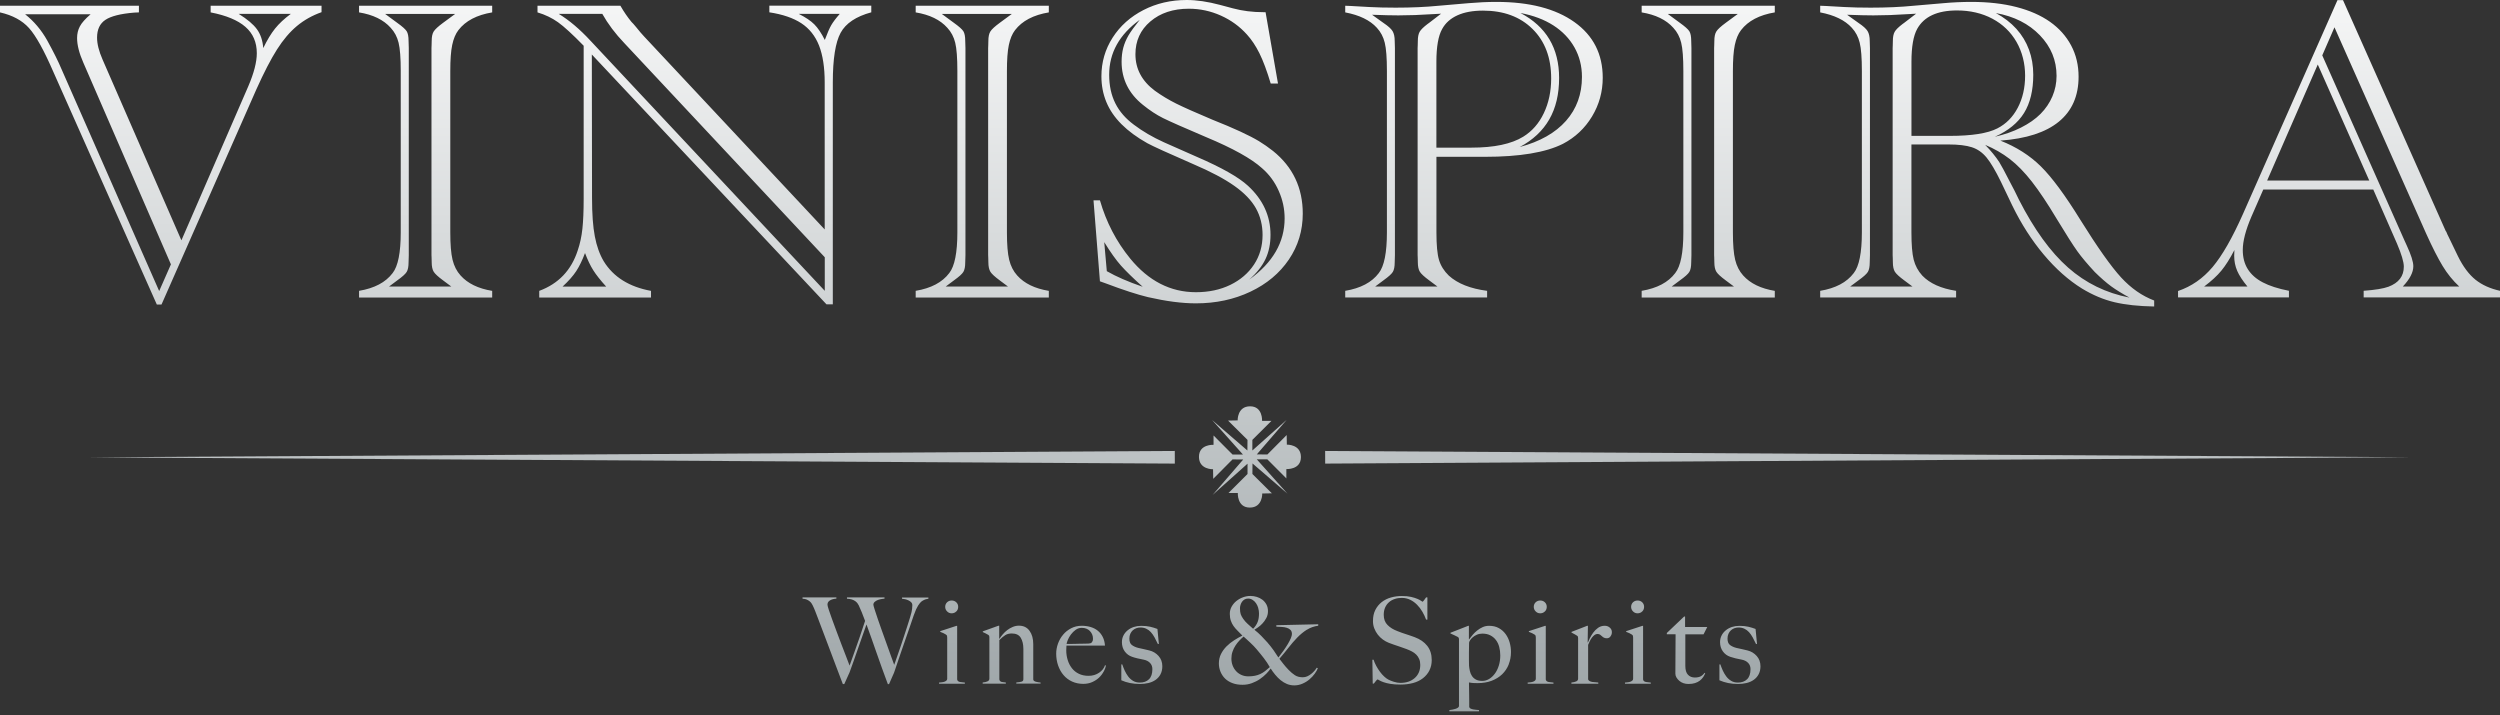 <svg xmlns="http://www.w3.org/2000/svg" width="458" height="131" viewBox="0 0 458 131" fill="none"><rect x="0" y="0" width="458" height="131" fill="#333333" stroke="none"/><path fill-rule="evenodd" clip-rule="evenodd" d="M231.858 2.27L234.128 15.305H232.796C232.091 12.958 231.399 11.102 230.72 9.744C230.041 8.386 229.285 7.255 228.45 6.337C227.118 4.849 225.521 3.686 223.653 2.852C221.784 2.017 219.838 1.597 217.801 1.597C214.93 1.597 212.583 2.373 210.753 3.925C208.923 5.477 208.011 7.481 208.011 9.932C208.011 12.622 209.201 14.852 211.574 16.624C212.803 17.51 214.115 18.299 215.506 18.991C216.902 19.683 219.088 20.652 222.062 21.907C224.099 22.715 225.819 23.446 227.228 24.099C228.638 24.752 229.776 25.34 230.636 25.858C231.496 26.381 232.356 26.983 233.222 27.662C236.85 30.584 238.667 34.412 238.667 39.132C238.667 42.236 237.82 45.042 236.119 47.551C234.419 50.06 232.071 52.019 229.071 53.441C226.071 54.864 222.741 55.575 219.088 55.575C216.553 55.575 213.63 55.194 210.32 54.437C208.361 53.965 205.794 53.131 202.606 51.928L201.507 51.534L200.33 36.695H201.507C202.658 40.691 204.507 44.253 207.067 47.383C210.436 51.482 214.439 53.532 219.088 53.532C221.461 53.532 223.569 53.079 225.411 52.181C227.254 51.282 228.696 50.04 229.737 48.463C230.778 46.885 231.302 45.075 231.302 43.038C231.302 41.234 230.895 39.611 230.086 38.162C229.278 36.714 227.959 35.343 226.129 34.05C224.299 32.757 221.797 31.431 218.616 30.073C213.999 28.062 211.193 26.782 210.197 26.239C208.289 25.172 206.712 24.008 205.457 22.754C204.203 21.5 203.278 20.142 202.677 18.68C202.076 17.219 201.778 15.654 201.778 13.979C201.778 11.393 202.464 9.033 203.834 6.893C205.205 4.753 207.087 3.071 209.473 1.843C211.859 0.614 214.503 0 217.4 0C219.23 0 221.26 0.297 223.51 0.899L225.858 1.526C227.603 1.998 229.472 2.231 231.457 2.231H231.852L231.858 2.27ZM202.767 49.678C204.487 50.668 206.679 51.625 209.343 52.536C207.598 50.971 206.272 49.678 205.367 48.663C204.462 47.648 203.44 46.212 202.295 44.357L202.767 49.678ZM228.884 51.204C233.19 48.101 235.343 44.37 235.343 40.005C235.343 38.285 234.988 36.604 234.263 34.975C233.546 33.345 232.524 31.955 231.192 30.804C229.259 29.058 225.858 27.164 220.976 25.127C216.928 23.407 214.303 22.243 213.087 21.642C211.872 21.04 210.643 20.232 209.389 19.217C206.776 17.128 205.477 14.49 205.477 11.309C205.477 10.371 205.58 9.518 205.787 8.742C205.994 7.973 206.311 7.229 206.725 6.511C207.145 5.794 207.837 4.837 208.8 3.634C205.069 6.324 203.201 9.68 203.201 13.695C203.201 17.71 204.714 20.614 207.74 22.857C209.33 24.06 211.16 25.127 213.223 26.064C213.482 26.194 215.493 27.08 219.249 28.729C223.788 30.688 226.924 32.459 228.644 34.05C231.386 36.585 232.757 39.572 232.757 43.018C232.757 44.687 232.453 46.167 231.839 47.461C231.224 48.754 230.242 50.002 228.884 51.198V51.204ZM152.585 55.75H151.408L108.422 9.983L108.461 36.255C108.461 39.178 108.629 41.525 108.972 43.303C109.308 45.081 109.857 46.607 110.614 47.881C112.386 50.752 115.276 52.556 119.265 53.286V54.502H98.788V53.286C102.312 51.98 104.659 49.517 105.836 45.889C106.249 44.687 106.54 43.361 106.696 41.913C106.851 40.464 106.928 38.628 106.928 36.41V8.38C104.892 6.291 103.327 4.856 102.228 4.074C101.128 3.291 99.88 2.69 98.471 2.27V1.054H113.659C114.287 2.153 114.966 3.142 115.696 4.028C115.851 4.158 116.129 4.474 116.537 4.966C116.895 5.411 117.15 5.717 117.293 5.887L117.293 5.888L117.339 5.942L118.005 6.686L151.085 42.035V15.098C151.085 12.357 150.736 10.106 150.05 8.348C149.358 6.589 148.272 5.225 146.798 4.255C145.323 3.291 143.371 2.625 140.946 2.257V1.041H159.62V2.257C156.827 3.013 154.951 4.268 154.001 6.013C153.05 7.759 152.572 10.792 152.572 15.098V55.737L152.585 55.75ZM151.098 53.28V47.131L114.377 7.901C112.709 6.156 111.364 4.365 110.342 2.541H102.357C104.264 3.692 106.204 5.334 108.189 7.475L151.098 53.28ZM111.047 52.498C110 51.346 109.211 50.351 108.681 49.504C108.144 48.657 107.646 47.603 107.174 46.355C106.676 47.687 106.139 48.786 105.57 49.665C104.995 50.538 104.161 51.489 103.062 52.504H111.047V52.498ZM146.326 2.541C147.58 3.168 148.531 3.808 149.184 4.462C149.837 5.115 150.477 6.065 151.104 7.319C151.576 6.065 151.964 5.166 152.281 4.617C152.598 4.067 153.115 3.375 153.846 2.541H146.332H146.326ZM33.234 44.028L45.482 15.816C46.523 13.391 47.047 11.367 47.047 9.751C47.047 7.74 46.348 6.13 44.952 4.914C43.555 3.699 41.434 2.819 38.589 2.27V1.054H58.905V2.231C57.211 2.832 55.711 3.673 54.405 4.759C53.099 5.845 51.877 7.281 50.745 9.065C49.607 10.856 48.353 13.288 46.969 16.366L29.588 55.789H28.729L9.783 13.191C8.063 9.221 6.576 6.544 5.322 5.147C4.067 3.75 2.295 2.793 0 2.27V1.054H25.45V2.27L24.59 2.308C22.081 2.515 20.323 2.961 19.308 3.64C18.292 4.319 17.782 5.399 17.782 6.893C17.782 8.044 18.118 9.382 18.797 10.928L33.234 44.028ZM15.26 11.464L31.308 48.424H31.315L29.162 53.319L11.309 12.757C10.966 11.949 10.591 11.128 10.171 10.294C9.757 9.46 9.246 8.496 8.645 7.397C7.572 5.49 6.227 3.899 4.61 2.619H16.592C15.622 3.453 14.969 4.19 14.633 4.83C14.29 5.47 14.122 6.181 14.122 6.964C14.122 8.244 14.503 9.744 15.26 11.464ZM47.072 5.36C46.407 4.449 45.288 3.505 43.723 2.541H43.73H53.28C52.077 3.427 51.114 4.332 50.383 5.244C49.653 6.156 48.935 7.345 48.23 8.807C48.12 7.423 47.739 6.272 47.072 5.36ZM65.779 53.28V54.495V54.502H90.168V53.286C87.608 52.866 85.681 51.928 84.375 50.467C83.67 49.685 83.185 48.728 82.907 47.59C82.629 46.452 82.493 44.777 82.493 42.559V13.003C82.493 10.966 82.603 9.382 82.842 8.244C83.082 7.106 83.457 6.201 83.981 5.522C85.287 3.821 87.349 2.742 90.168 2.27V1.054H65.779V2.27C68.339 2.69 70.266 3.627 71.572 5.089C72.277 5.845 72.762 6.763 73.021 7.83C73.286 8.897 73.415 10.624 73.415 12.997V42.553C73.415 46.284 72.917 48.773 71.928 50.028C70.648 51.728 68.598 52.808 65.779 53.28ZM71.264 52.498H82.687L81.161 51.359C80.275 50.706 79.706 50.183 79.461 49.795C79.215 49.407 79.086 48.818 79.086 48.036C79.086 47.616 79.086 47.338 79.066 47.195C79.053 47.053 79.047 46.904 79.047 46.743V8.807C79.047 8.652 79.047 8.496 79.066 8.335C79.086 8.173 79.086 7.901 79.086 7.513C79.086 6.731 79.209 6.143 79.461 5.755C79.713 5.367 80.275 4.843 81.161 4.19L83.392 2.548H70.551L72.781 4.19C73.693 4.843 74.269 5.354 74.501 5.716C74.734 6.085 74.85 6.679 74.85 7.52C74.876 7.966 74.889 8.393 74.889 8.813V46.749C74.889 47.169 74.876 47.596 74.85 48.042C74.85 48.851 74.734 49.446 74.501 49.821C74.269 50.202 73.693 50.713 72.781 51.366L71.264 52.498ZM167.754 53.28V54.495V54.502H192.144V53.286C189.583 52.866 187.656 51.928 186.35 50.467C185.645 49.685 185.16 48.728 184.882 47.59C184.604 46.452 184.469 44.777 184.469 42.559V13.003C184.469 10.966 184.579 9.382 184.818 8.244C185.057 7.106 185.432 6.201 185.956 5.522C187.262 3.821 189.325 2.742 192.144 2.27V1.054H167.754V2.27C170.308 2.69 172.241 3.627 173.548 5.089C174.252 5.845 174.737 6.763 174.996 7.83C175.261 8.897 175.39 10.624 175.39 12.997V42.553C175.39 46.284 174.892 48.773 173.903 50.028C172.623 51.728 170.573 52.808 167.754 53.28ZM173.246 52.498H184.669L183.143 51.359C182.257 50.706 181.688 50.183 181.443 49.795C181.197 49.4 181.068 48.818 181.068 48.036C181.068 47.616 181.061 47.338 181.048 47.195C181.035 47.053 181.029 46.904 181.029 46.743V8.807C181.029 8.652 181.029 8.496 181.048 8.335C181.061 8.18 181.068 7.901 181.068 7.513C181.068 6.731 181.19 6.143 181.443 5.755C181.688 5.36 182.257 4.843 183.143 4.19L185.374 2.548H172.532L174.763 4.19C175.675 4.843 176.25 5.354 176.483 5.716C176.716 6.085 176.832 6.679 176.832 7.52C176.858 7.966 176.871 8.393 176.871 8.813V46.749C176.871 47.169 176.858 47.596 176.832 48.042C176.832 48.851 176.716 49.446 176.483 49.821C176.25 50.202 175.675 50.713 174.763 51.366L173.246 52.498ZM263.154 42.553V28.735L263.167 28.728H272.051C278.42 28.728 283.185 27.933 286.341 26.343C288.584 25.166 290.356 23.497 291.662 21.331C292.968 19.165 293.621 16.805 293.621 14.245C293.621 9.912 291.895 6.511 288.436 4.048C284.976 1.584 280.211 0.349 274.126 0.349C272.51 0.349 270.816 0.427 269.038 0.582L263.554 1.054C261.207 1.287 258.582 1.403 255.685 1.403C253.855 1.403 252.252 1.364 250.868 1.287L247.422 1.093C247.163 1.093 246.84 1.08 246.445 1.054V2.27C249.058 2.767 250.985 3.705 252.239 5.089C252.944 5.845 253.429 6.763 253.687 7.83C253.952 8.897 254.082 10.624 254.082 12.997V42.553C254.082 46.284 253.584 48.773 252.595 50.028C251.314 51.728 249.265 52.808 246.445 53.28V54.495H272.439V53.28C269.387 52.885 267.046 51.961 265.43 50.499C264.537 49.639 263.942 48.676 263.626 47.622C263.309 46.568 263.154 44.874 263.154 42.553ZM251.924 52.498H263.348L261.822 51.359C260.936 50.706 260.367 50.183 260.121 49.795C259.875 49.407 259.746 48.818 259.746 48.036C259.746 47.616 259.746 47.338 259.727 47.195C259.714 47.053 259.707 46.904 259.707 46.743V8.807C259.707 8.652 259.707 8.496 259.727 8.335C259.746 8.173 259.746 7.901 259.746 7.513C259.746 6.783 259.856 6.22 260.076 5.832C260.296 5.444 260.787 4.959 261.544 4.384L261.815 4.19L264.007 2.509L262.598 2.586C260.224 2.742 258.084 2.819 256.177 2.819C255 2.819 253.396 2.78 251.36 2.703L253.435 4.19C254.295 4.765 254.858 5.27 255.116 5.697C255.375 6.123 255.511 6.731 255.511 7.52C255.537 7.966 255.55 8.393 255.55 8.813V46.749C255.55 47.169 255.537 47.596 255.511 48.042C255.511 48.851 255.394 49.446 255.162 49.821C254.929 50.202 254.353 50.713 253.442 51.366L251.924 52.498ZM269.574 27.047H263.154L263.147 27.041V11.303C263.147 8.567 263.496 6.569 264.201 5.315C264.802 4.216 265.733 3.382 267.001 2.806C268.268 2.231 269.826 1.946 271.682 1.946C275.471 1.946 278.497 3.071 280.767 5.315C283.037 7.565 284.175 10.578 284.175 14.361C284.175 16.734 283.722 18.861 282.823 20.743C281.924 22.625 280.664 24.06 279.047 25.049C276.881 26.381 273.725 27.047 269.574 27.047ZM286.897 22.133C284.95 24.338 282.125 25.942 278.42 26.931C280.825 25.651 282.623 23.97 283.825 21.881C285.028 19.792 285.629 17.258 285.629 14.283C285.629 8.826 283.269 4.862 278.543 2.379C280.89 2.826 282.901 3.582 284.569 4.649C286.237 5.722 287.53 7.067 288.442 8.684C289.354 10.307 289.813 12.104 289.813 14.089C289.813 17.245 288.843 19.928 286.897 22.133ZM300.753 54.495V53.28C303.572 52.808 305.622 51.728 306.902 50.028C307.892 48.773 308.39 46.284 308.39 42.553V12.997C308.39 10.624 308.26 8.897 307.995 7.83C307.737 6.763 307.252 5.845 306.547 5.089C305.241 3.627 303.307 2.69 300.753 2.27V1.054H325.143V2.27C322.324 2.742 320.261 3.821 318.955 5.522C318.431 6.201 318.056 7.106 317.817 8.244C317.578 9.382 317.468 10.966 317.468 13.003V42.559C317.468 44.777 317.604 46.452 317.882 47.59C318.16 48.728 318.645 49.685 319.349 50.467C320.656 51.928 322.582 52.866 325.143 53.286V54.502H300.753V54.495ZM317.668 52.498H306.245L307.762 51.366C308.674 50.713 309.25 50.202 309.482 49.821C309.715 49.446 309.832 48.851 309.832 48.042C309.857 47.596 309.87 47.169 309.87 46.749V8.813C309.87 8.393 309.857 7.966 309.832 7.52C309.832 6.679 309.715 6.085 309.482 5.716C309.25 5.354 308.674 4.843 307.762 4.19L305.532 2.548H318.373L316.142 4.19C315.256 4.843 314.687 5.36 314.442 5.755C314.19 6.143 314.067 6.731 314.067 7.513C314.067 7.901 314.06 8.18 314.047 8.335C314.028 8.496 314.028 8.652 314.028 8.807V46.743C314.028 46.904 314.034 47.053 314.047 47.195C314.06 47.338 314.067 47.616 314.067 48.036C314.067 48.818 314.196 49.4 314.442 49.795C314.687 50.183 315.256 50.706 316.142 51.359L317.668 52.498ZM350.173 42.553V26.465H356.982C358.786 26.465 360.202 26.64 361.249 26.976C362.297 27.319 363.195 27.953 363.952 28.877C364.709 29.802 365.581 31.282 366.577 33.319L368.653 37.664C370.295 41.033 372.216 44.02 374.408 46.633C376.6 49.245 378.934 51.321 381.417 52.86C383.395 54.062 385.387 54.896 387.385 55.368C389.383 55.84 391.801 56.099 394.646 56.151V55.052C392.428 54.217 390.404 52.808 388.581 50.823C386.758 48.838 384.262 45.314 381.106 40.251C378.313 35.731 375.908 32.479 373.884 30.481C371.86 28.483 369.39 26.912 366.467 25.761C371.194 25.418 374.763 24.267 377.175 22.295C379.587 20.323 380.796 17.575 380.796 14.051C380.796 11.936 380.337 10.022 379.425 8.315C378.513 6.608 377.22 5.166 375.552 3.99C373.877 2.813 371.834 1.914 369.403 1.287C366.972 0.66 364.217 0.349 361.139 0.349C359.471 0.349 357.771 0.427 356.051 0.582L350.567 1.054C348.22 1.287 345.595 1.403 342.698 1.403C340.868 1.403 339.265 1.364 337.881 1.287L334.435 1.093C334.15 1.093 333.82 1.08 333.458 1.054V2.27C336.064 2.767 337.997 3.705 339.252 5.089C339.957 5.845 340.442 6.763 340.7 7.83C340.965 8.897 341.095 10.624 341.095 12.997V42.553C341.095 46.284 340.597 48.773 339.607 50.028C338.327 51.728 336.277 52.808 333.458 53.28V54.495H358.359V53.28C355.617 52.86 353.555 51.935 352.171 50.499C351.389 49.639 350.865 48.663 350.587 47.564C350.309 46.465 350.173 44.797 350.173 42.553ZM338.95 52.498H350.373L348.847 51.359C347.962 50.706 347.393 50.183 347.147 49.795C346.901 49.4 346.772 48.818 346.772 48.036C346.772 47.616 346.765 47.338 346.752 47.195C346.739 47.053 346.733 46.904 346.733 46.743V8.807C346.733 8.652 346.733 8.496 346.752 8.335C346.765 8.179 346.772 7.901 346.772 7.513C346.772 6.783 346.882 6.22 347.102 5.832C347.321 5.438 347.813 4.959 348.569 4.384L348.841 4.19L351.033 2.509L349.623 2.586C347.25 2.742 345.11 2.819 343.203 2.819C342.026 2.819 340.422 2.78 338.385 2.703L340.461 4.19C341.321 4.765 341.884 5.27 342.142 5.697C342.401 6.13 342.537 6.731 342.537 7.52C342.562 7.966 342.575 8.393 342.575 8.813V46.749C342.575 47.169 342.562 47.596 342.537 48.042C342.537 48.851 342.42 49.446 342.187 49.821C341.955 50.202 341.379 50.713 340.467 51.366L338.95 52.498ZM357.182 24.894H350.179V11.309C350.179 8.574 350.529 6.563 351.233 5.283C352.488 3.039 354.913 1.914 358.514 1.914C360.939 1.914 363.098 2.418 364.993 3.421C366.881 4.423 368.362 5.845 369.416 7.669C370.47 9.499 371 11.639 371 13.857C371 16.075 370.547 18.04 369.649 19.747C368.75 21.454 367.502 22.715 365.911 23.523C364.139 24.435 361.23 24.894 357.182 24.894ZM390.12 54.52C388.748 53.769 387.632 53.082 386.777 52.459C385.917 51.831 384.908 50.959 383.764 49.834C382.406 48.372 381.339 47.105 380.576 46.038C379.807 44.971 378.533 42.973 376.761 40.05C375.093 37.257 373.58 35.001 372.241 33.281C370.897 31.561 369.545 30.177 368.187 29.129C366.829 28.088 365.329 27.222 363.687 26.543C364.728 27.616 365.594 28.67 366.273 29.711C366.635 30.287 367.288 31.502 368.233 33.352C368.436 33.745 368.639 34.131 368.838 34.508L368.857 34.545C368.93 34.683 369.002 34.82 369.073 34.955C369.345 35.479 369.616 36.029 369.875 36.598C372.668 42.055 375.668 46.193 378.882 49.025C382.08 51.849 385.83 53.683 390.12 54.52ZM365.459 25.053C367.199 24.659 368.799 24.103 370.243 23.375C371.692 22.644 372.888 21.81 373.826 20.866C374.763 19.922 375.487 18.855 375.998 17.659C376.509 16.456 376.761 15.208 376.761 13.902C376.761 11.057 375.746 8.58 373.709 6.466C371.672 4.352 368.983 2.994 365.646 2.392C367.133 3.201 368.388 4.171 369.403 5.289C370.418 6.414 371.187 7.682 371.711 9.104C372.235 10.527 372.494 12.059 372.494 13.701C372.494 16.547 371.931 18.874 370.812 20.691C369.688 22.506 367.906 23.96 365.459 25.053ZM414.633 34.722H434.784L439.126 44.622C439.96 46.581 440.38 47.991 440.38 48.851C440.38 50.596 439.443 51.825 437.561 52.53C436.649 52.866 435.136 53.118 433.022 53.273V54.489H458V53.273C456.203 52.879 454.702 52.2 453.5 51.237C452.304 50.273 451.23 48.838 450.293 46.93L448.573 43.367C448.495 43.206 448.424 43.064 448.36 42.935L448.359 42.934C448.295 42.798 448.243 42.676 448.204 42.559C448.165 42.443 448.12 42.372 448.068 42.346L429.239 0.026H428.224L410.921 39.178C408.962 43.594 407.1 46.84 405.341 48.928C403.576 51.017 401.468 52.478 399.017 53.312V54.489H419.333V53.273C417.348 52.885 415.751 52.368 414.536 51.728C413.32 51.094 412.408 50.28 411.794 49.303C411.18 48.327 410.876 47.157 410.876 45.799C410.876 44.208 411.393 42.184 412.441 39.734L414.633 34.722ZM411.736 52.498C410.85 51.431 410.223 50.467 409.854 49.62C409.486 48.773 409.305 47.855 409.305 46.859C409.305 46.413 409.318 46.064 409.343 45.805C408.535 47.37 407.74 48.631 406.957 49.581C406.175 50.532 405.115 51.508 403.789 52.498H411.736ZM434.05 33.08L424.616 11.82L415.337 33.08H434.05ZM425.437 10.139L440.51 44.079L440.904 44.939C441.712 46.684 442.12 47.965 442.12 48.773C442.12 49.898 441.479 51.133 440.199 52.491H450.532C449.355 51.392 448.34 50.137 447.48 48.715C446.62 47.292 445.611 45.314 444.467 42.785L427.675 5.005L425.444 10.132L425.437 10.139ZM168.711 110.291C168.756 110.232 168.905 110.123 169.164 109.961L169.144 109.993C169.403 109.832 169.713 109.728 170.082 109.683V109.463H165.245V109.683C165.42 109.696 165.62 109.728 165.84 109.78C166.06 109.832 166.267 109.903 166.454 110C166.648 110.09 166.81 110.213 166.939 110.349C167.075 110.485 167.14 110.666 167.14 110.886C167.14 111.022 167.122 111.235 167.098 111.526L167.094 111.564C167.069 111.875 166.952 112.366 166.745 113.039L166.711 113.148C166.559 113.642 166.395 114.174 166.209 114.739C166.17 114.856 166.132 114.973 166.093 115.091L166.031 115.283L165.911 115.651C165.813 115.955 165.714 116.259 165.614 116.563L165.491 116.936C165.333 117.415 165.178 117.886 165.019 118.354L164.871 118.785C164.728 119.2 164.595 119.587 164.469 119.944C164.295 120.423 164.159 120.824 164.049 121.154C163.939 121.483 163.861 121.697 163.816 121.8C163.75 121.612 163.652 121.343 163.525 120.996C163.465 120.831 163.398 120.649 163.325 120.449C163.098 119.828 162.846 119.123 162.568 118.341L162.505 118.163C162.246 117.434 161.976 116.673 161.689 115.89L161.581 115.588L161.483 115.314C161.256 114.68 161.044 114.087 160.855 113.524L160.733 113.162C160.54 112.59 160.375 112.099 160.24 111.674C160.079 111.164 160.001 110.873 160.001 110.782C160.001 110.562 160.098 110.381 160.279 110.232C160.46 110.084 160.667 109.967 160.894 109.89C161.12 109.812 161.346 109.76 161.572 109.728C161.747 109.708 161.879 109.688 161.972 109.674C162 109.67 162.024 109.666 162.044 109.663V109.444H155.165V109.683C155.514 109.696 155.811 109.748 156.063 109.825C156.316 109.909 156.523 110.013 156.691 110.135C156.859 110.258 156.988 110.381 157.085 110.517C157.182 110.653 157.26 110.776 157.318 110.892C157.518 111.312 157.712 111.752 157.887 112.198C158.061 112.644 158.262 113.162 158.482 113.75C158.158 114.765 157.835 115.735 157.512 116.666L157.433 116.893C157.141 117.734 156.876 118.498 156.632 119.175L156.341 119.992L156.339 119.996C156.201 120.385 156.078 120.727 155.973 121.024C155.798 121.516 155.688 121.82 155.643 121.936C155.481 121.496 155.268 120.934 155.003 120.255C154.738 119.576 154.453 118.839 154.156 118.056L154.049 117.775C153.786 117.083 153.519 116.382 153.257 115.67C152.96 114.869 152.682 114.119 152.436 113.44C152.184 112.754 151.983 112.179 151.828 111.7C151.673 111.222 151.595 110.918 151.595 110.789C151.595 110.536 151.667 110.342 151.802 110.194C151.945 110.045 152.113 109.935 152.3 109.864C152.488 109.786 152.675 109.741 152.85 109.709C153.024 109.676 153.154 109.663 153.225 109.663V109.444H147.024V109.683C147.347 109.696 147.606 109.748 147.813 109.844C148.02 109.941 148.194 110.051 148.343 110.174C148.492 110.297 148.608 110.426 148.686 110.556C148.77 110.685 148.828 110.795 148.873 110.886L148.93 111.003L148.934 111.012C148.997 111.141 149.059 111.268 149.112 111.39C149.184 111.552 149.255 111.72 149.319 111.894C149.384 112.069 149.455 112.256 149.539 112.463C149.623 112.67 149.714 112.909 149.817 113.187L149.872 113.332L149.958 113.558L150.025 113.737L150.259 114.352L150.26 114.353C150.464 114.89 150.669 115.428 150.871 115.968C151.22 116.899 151.582 117.856 151.958 118.845C152.333 119.834 152.721 120.863 153.121 121.936C153.404 122.692 153.702 123.473 154.012 124.285C154.142 124.626 154.274 124.972 154.408 125.324H154.673L155.643 123.171C155.808 122.723 155.973 122.261 156.141 121.788L156.143 121.784L156.144 121.782L156.144 121.781C156.232 121.533 156.322 121.283 156.413 121.031C156.535 120.678 156.659 120.324 156.784 119.968L156.789 119.954L156.793 119.943L156.977 119.418C157.052 119.204 157.127 118.99 157.201 118.774C157.46 118.018 157.725 117.261 157.99 116.524C158.255 115.787 158.508 115.075 158.74 114.403C159.044 115.224 159.348 116.058 159.639 116.899C159.93 117.739 160.234 118.612 160.551 119.505C160.868 120.397 161.197 121.328 161.54 122.298C161.889 123.261 162.258 124.277 162.652 125.331H162.872L163.797 123.223C164.075 122.382 164.372 121.503 164.696 120.572C165.018 119.642 165.335 118.718 165.651 117.795L165.653 117.791C165.969 116.867 166.28 115.968 166.59 115.095C166.9 114.222 167.172 113.427 167.405 112.709C167.554 112.282 167.696 111.927 167.825 111.642C167.961 111.358 168.084 111.118 168.2 110.937C168.323 110.756 168.42 110.614 168.51 110.51C168.601 110.407 168.666 110.336 168.711 110.291ZM172.034 125.266V125.046C172.192 125.034 172.35 125.017 172.513 125L172.565 124.994C172.746 124.975 172.901 124.936 173.037 124.884C173.172 124.833 173.295 124.762 173.386 124.677C173.483 124.587 173.528 124.477 173.528 124.348V116.808C173.528 116.692 173.515 116.589 173.496 116.498C173.476 116.407 173.412 116.33 173.308 116.259C173.179 116.168 173.017 116.084 172.836 115.994C172.655 115.903 172.461 115.826 172.254 115.754V115.625L175.222 114.655H175.351V124.484C175.377 124.632 175.442 124.736 175.539 124.8C175.636 124.865 175.746 124.917 175.882 124.943C176.011 124.975 176.153 124.988 176.308 124.994C176.464 125.001 176.612 125.02 176.761 125.046V125.266H172.034ZM175.19 112.017C174.964 112.243 174.679 112.36 174.343 112.36C174.007 112.36 173.741 112.243 173.509 112.011C173.276 111.778 173.16 111.5 173.16 111.176C173.16 110.853 173.276 110.562 173.502 110.342C173.729 110.123 174.013 110.013 174.349 110.013C174.685 110.013 174.97 110.123 175.196 110.342C175.423 110.562 175.539 110.84 175.539 111.176C175.539 111.513 175.423 111.797 175.196 112.024L175.19 112.017ZM186.189 125.027V125.24H186.169L186.189 125.266V125.24H190.631V125.04C190.535 125.03 190.431 125.017 190.321 125.003L190.204 124.988C190.049 124.962 189.907 124.936 189.777 124.897C189.641 124.865 189.531 124.807 189.434 124.736C189.338 124.658 189.292 124.574 189.292 124.471V118.005C189.292 117.009 189.066 116.194 188.613 115.567C188.161 114.94 187.514 114.623 186.667 114.623C186.273 114.623 185.898 114.7 185.529 114.856C185.16 115.011 184.824 115.205 184.52 115.438C184.216 115.677 183.938 115.935 183.699 116.22C183.46 116.504 183.259 116.77 183.098 117.022L183.053 117.002V114.629H182.923L180.046 115.664V115.793C180.227 115.864 180.401 115.948 180.576 116.045L180.686 116.106L180.823 116.181L180.894 116.22L181.035 116.298C181.139 116.375 181.203 116.44 181.223 116.498C181.242 116.556 181.255 116.647 181.255 116.763V124.328C181.255 124.561 181.132 124.729 180.893 124.833C180.654 124.936 180.363 125.007 180.026 125.033V125.253H184.268V125.033C184.119 125.007 183.977 124.988 183.848 124.981C183.719 124.975 183.602 124.962 183.499 124.93C183.395 124.904 183.305 124.852 183.234 124.787C183.156 124.723 183.104 124.619 183.078 124.471V117.261C183.479 116.867 183.835 116.569 184.158 116.362C184.482 116.155 184.882 116.052 185.367 116.052C186.13 116.052 186.674 116.31 186.997 116.834C187.32 117.358 187.482 118.043 187.482 118.89V124.432C187.482 124.671 187.365 124.82 187.133 124.884C186.9 124.949 186.583 125.001 186.189 125.027ZM202.198 123.009C201.992 123.41 201.714 123.785 201.364 124.121C201.015 124.458 200.588 124.736 200.097 124.956C199.606 125.175 199.062 125.285 198.461 125.285C197.711 125.285 197.032 125.143 196.418 124.865C195.804 124.587 195.28 124.193 194.847 123.688C194.413 123.184 194.084 122.589 193.844 121.91C193.612 121.231 193.495 120.507 193.495 119.744C193.495 119.13 193.605 118.515 193.825 117.908C194.045 117.3 194.355 116.75 194.763 116.272C195.163 115.787 195.655 115.399 196.237 115.095C196.819 114.797 197.459 114.642 198.164 114.642C198.733 114.642 199.276 114.713 199.78 114.862C200.285 115.011 200.724 115.231 201.099 115.535C201.474 115.832 201.778 116.213 202.011 116.666C202.244 117.119 202.386 117.655 202.431 118.27H195.377C195.377 118.386 195.37 118.522 195.357 118.677C195.344 118.832 195.338 118.987 195.338 119.149C195.338 119.763 195.429 120.358 195.603 120.921C195.778 121.483 196.036 121.981 196.373 122.414C196.709 122.848 197.136 123.19 197.646 123.436C198.157 123.688 198.752 123.811 199.425 123.811C200.155 123.811 200.795 123.624 201.351 123.248C201.901 122.873 202.263 122.414 202.438 121.878L202.612 121.923C202.554 122.246 202.425 122.608 202.218 123.009H202.198ZM199.677 115.606C199.302 115.218 198.804 115.024 198.17 115.024C197.756 115.024 197.388 115.147 197.058 115.386C196.728 115.625 196.444 115.91 196.198 116.233C195.959 116.556 195.771 116.879 195.635 117.209C195.5 117.539 195.422 117.791 195.396 117.966H196.295C196.56 117.966 196.819 117.966 197.077 117.953C197.252 117.944 197.43 117.941 197.612 117.938C197.667 117.937 197.721 117.937 197.777 117.936L197.879 117.933C198.157 117.927 198.468 117.92 198.804 117.92C199.024 117.92 199.231 117.914 199.418 117.901C199.606 117.888 199.78 117.849 199.922 117.791C200.026 117.675 200.103 117.565 200.155 117.461C200.207 117.358 200.233 117.203 200.233 117.002C200.233 116.459 200.045 115.994 199.67 115.606H199.677ZM211.691 124.561C212.072 124.296 212.376 123.96 212.602 123.539H212.596C212.822 123.126 212.938 122.628 212.938 122.059C212.938 121.315 212.706 120.681 212.247 120.171C211.787 119.66 211.225 119.324 210.565 119.162C210.287 119.084 209.958 119.007 209.576 118.929C209.195 118.845 208.845 118.768 208.522 118.696C208.057 118.58 207.669 118.399 207.358 118.166C207.054 117.933 206.899 117.545 206.899 117.002C206.899 116.666 206.957 116.369 207.074 116.11C207.19 115.851 207.345 115.638 207.526 115.47C207.714 115.302 207.927 115.172 208.167 115.088C208.406 115.004 208.651 114.959 208.904 114.959C209.311 114.959 209.673 115.03 209.99 115.179C210.307 115.328 210.585 115.535 210.837 115.806C211.083 116.078 211.309 116.401 211.516 116.776C211.723 117.151 211.923 117.558 212.13 117.998L212.305 117.953L212.04 115.224C211.619 115.063 211.167 114.927 210.701 114.817C210.229 114.707 209.686 114.655 209.072 114.655C208.587 114.655 208.134 114.726 207.707 114.862C207.287 115.004 206.912 115.205 206.589 115.47C206.266 115.735 206.007 116.045 205.819 116.414C205.632 116.776 205.535 117.19 205.535 117.642C205.535 118.302 205.709 118.865 206.052 119.337C206.395 119.809 206.841 120.138 207.397 120.326C207.688 120.429 208.018 120.526 208.38 120.61C208.742 120.694 209.124 120.778 209.518 120.85C210.016 120.947 210.404 121.153 210.688 121.451C210.973 121.748 211.115 122.13 211.115 122.582C211.115 123.417 210.908 124.037 210.494 124.438C210.08 124.846 209.518 125.046 208.82 125.046C208.341 125.046 207.921 124.943 207.572 124.729C207.222 124.516 206.919 124.244 206.673 123.914C206.427 123.585 206.214 123.223 206.039 122.835C205.865 122.447 205.716 122.072 205.6 121.723H205.425V124.626C205.91 124.846 206.44 125.014 207.009 125.13C207.578 125.246 208.186 125.305 208.833 125.305C209.376 125.305 209.893 125.246 210.384 125.13C210.876 125.014 211.309 124.826 211.691 124.561ZM239.417 115.36C238.802 115.748 238.22 116.226 237.671 116.789C237.121 117.352 236.585 117.979 236.054 118.658C235.524 119.337 234.968 120.016 234.386 120.688C234.516 120.854 234.655 121.035 234.806 121.231L234.807 121.231L234.914 121.371L235.091 121.6C235.356 121.942 235.686 122.324 236.08 122.731C236.462 123.126 236.843 123.449 237.231 123.701C237.619 123.953 238.098 124.076 238.673 124.076C238.964 124.076 239.242 124.018 239.494 123.902C239.753 123.785 239.992 123.636 240.212 123.462C240.432 123.287 240.632 123.093 240.807 122.893C240.981 122.686 241.124 122.498 241.227 122.324L241.428 122.414C241.324 122.705 241.137 123.042 240.865 123.417C240.594 123.792 240.27 124.141 239.889 124.464C239.507 124.787 239.08 125.053 238.602 125.253C238.123 125.46 237.632 125.563 237.121 125.563C236.636 125.563 236.19 125.479 235.783 125.311C235.375 125.143 234.987 124.91 234.625 124.619C234.263 124.328 233.934 123.992 233.623 123.617C233.313 123.242 233.035 122.861 232.789 122.466C232.602 122.744 232.336 123.061 232 123.41C231.664 123.759 231.27 124.089 230.823 124.399C230.377 124.71 229.879 124.962 229.343 125.156C228.799 125.356 228.23 125.453 227.629 125.453C226.957 125.453 226.349 125.356 225.806 125.156C225.263 124.956 224.81 124.677 224.441 124.322C224.073 123.966 223.795 123.539 223.594 123.055C223.394 122.57 223.297 122.065 223.297 121.535C223.297 120.921 223.426 120.352 223.678 119.834C223.931 119.317 224.273 118.845 224.687 118.425C225.101 118.005 225.573 117.636 226.084 117.306C226.595 116.976 227.105 116.686 227.603 116.44C227.28 116.104 226.983 115.8 226.705 115.528C226.426 115.257 226.187 114.972 225.98 114.681C225.773 114.39 225.612 114.067 225.489 113.711C225.366 113.362 225.301 112.942 225.301 112.457C225.301 111.972 225.411 111.532 225.644 111.125C225.87 110.724 226.161 110.375 226.523 110.09C226.886 109.806 227.286 109.579 227.733 109.418C228.179 109.256 228.631 109.178 229.084 109.178C229.478 109.178 229.866 109.237 230.248 109.353C230.629 109.469 230.972 109.644 231.27 109.87C231.567 110.097 231.813 110.388 232.007 110.737C232.194 111.086 232.291 111.5 232.291 111.965C232.291 112.431 232.188 112.858 231.981 113.239C231.774 113.621 231.535 113.957 231.263 114.241C230.991 114.526 230.72 114.765 230.442 114.953C230.164 115.14 229.95 115.282 229.802 115.373C230.254 115.722 230.675 116.097 231.056 116.485C231.438 116.873 231.813 117.274 232.175 117.681C232.582 118.153 232.964 118.625 233.306 119.11C233.649 119.595 233.946 120.041 234.199 120.449C234.535 120.022 234.852 119.602 235.156 119.175C235.453 118.748 235.718 118.347 235.944 117.966C236.171 117.584 236.352 117.235 236.481 116.918C236.61 116.601 236.682 116.349 236.682 116.162C236.682 115.838 236.598 115.593 236.429 115.412C236.261 115.237 236.035 115.101 235.757 115.017C235.479 114.927 235.169 114.875 234.832 114.856L234.831 114.856C234.495 114.836 234.159 114.817 233.824 114.804V114.539L241.499 114.364V114.629C240.736 114.733 240.05 114.978 239.43 115.366L239.417 115.36ZM232.071 121.322C231.897 121.063 231.716 120.817 231.535 120.572C231.354 120.326 231.153 120.08 230.94 119.822C230.853 119.717 230.763 119.608 230.668 119.494C230.529 119.326 230.38 119.148 230.222 118.955C230.073 118.78 229.899 118.58 229.685 118.36C229.472 118.14 229.252 117.927 229.026 117.714C228.8 117.5 228.58 117.3 228.366 117.106C228.153 116.918 227.972 116.757 227.83 116.621C227.577 116.828 227.325 117.067 227.06 117.345C226.795 117.623 226.556 117.933 226.336 118.27C226.116 118.606 225.935 118.974 225.799 119.382C225.657 119.783 225.592 120.203 225.592 120.649C225.592 121.095 225.663 121.509 225.812 121.904C225.961 122.298 226.174 122.647 226.452 122.951C226.73 123.255 227.06 123.488 227.442 123.656C227.823 123.824 228.243 123.908 228.696 123.908C229.149 123.908 229.556 123.869 229.905 123.798C230.254 123.727 230.584 123.617 230.882 123.481C231.179 123.345 231.47 123.164 231.748 122.951C232.026 122.738 232.317 122.492 232.627 122.214C232.44 121.878 232.252 121.58 232.078 121.322H232.071ZM230.519 111.403C230.422 111.073 230.287 110.782 230.112 110.523C229.938 110.265 229.724 110.058 229.472 109.896C229.22 109.735 228.955 109.657 228.657 109.657C228.392 109.657 228.166 109.715 227.978 109.832C227.791 109.948 227.636 110.097 227.519 110.271C227.403 110.446 227.312 110.64 227.254 110.84C227.196 111.047 227.164 111.235 227.164 111.409C227.164 111.881 227.209 112.243 227.293 112.508C227.383 112.774 227.532 113.058 227.752 113.368C227.998 113.718 228.269 114.022 228.554 114.28C228.838 114.539 229.181 114.843 229.575 115.192C229.957 114.797 230.228 114.384 230.397 113.957C230.565 113.53 230.649 113.013 230.649 112.399C230.649 112.062 230.604 111.726 230.507 111.396L230.519 111.403ZM260.683 124.251C261.194 123.856 261.589 123.378 261.873 122.822L261.867 122.815C262.151 122.259 262.293 121.632 262.293 120.927C262.293 119.886 262.022 119.02 261.472 118.321C260.923 117.623 260.153 117.093 259.157 116.724C258.938 116.643 258.727 116.569 258.521 116.497L258.356 116.44C258.24 116.402 258.126 116.363 258.013 116.325C257.873 116.278 257.735 116.231 257.599 116.188C257.353 116.11 257.095 116.026 256.843 115.935C256.59 115.845 256.312 115.742 256.021 115.625C255.278 115.347 254.67 114.979 254.204 114.506C253.732 114.041 253.5 113.414 253.5 112.638C253.5 112.14 253.584 111.694 253.752 111.306C253.92 110.918 254.159 110.595 254.457 110.329C254.754 110.064 255.11 109.864 255.511 109.735C255.911 109.599 256.345 109.534 256.797 109.534C257.366 109.534 257.884 109.651 258.356 109.883C258.828 110.116 259.241 110.42 259.61 110.795C259.979 111.17 260.302 111.59 260.58 112.069C260.858 112.547 261.084 113.026 261.259 113.511H261.498V109.444H261.259C261.142 109.625 261.013 109.799 260.877 109.974C260.742 110.148 260.651 110.239 260.606 110.239C260.593 110.239 260.509 110.187 260.354 110.077C260.205 109.967 259.979 109.844 259.675 109.715C259.371 109.586 258.989 109.463 258.517 109.353C258.045 109.243 257.483 109.191 256.823 109.191C256.118 109.191 255.452 109.282 254.812 109.463C254.172 109.644 253.61 109.929 253.125 110.31C252.64 110.692 252.252 111.17 251.961 111.739C251.67 112.308 251.528 112.993 251.528 113.782C251.528 114.254 251.605 114.694 251.767 115.114C251.928 115.535 252.142 115.916 252.407 116.259C252.672 116.601 252.982 116.899 253.332 117.158C253.681 117.416 254.049 117.617 254.431 117.765C254.767 117.895 255.058 118.005 255.297 118.082C255.475 118.138 255.646 118.198 255.812 118.256L255.893 118.284L256.002 118.321L256.375 118.449L256.739 118.574C257.004 118.664 257.315 118.774 257.664 118.903C258.013 119.033 258.343 119.181 258.653 119.343C258.963 119.505 259.229 119.699 259.455 119.925C259.681 120.151 259.862 120.416 259.991 120.727C260.127 121.037 260.192 121.399 260.192 121.807C260.192 122.815 259.856 123.617 259.183 124.212C258.511 124.807 257.631 125.104 256.545 125.104C256.164 125.104 255.763 125.033 255.355 124.904C254.948 124.774 254.612 124.639 254.366 124.509C254.114 124.38 253.855 124.193 253.584 123.94C253.312 123.695 253.06 123.404 252.814 123.074C252.569 122.744 252.349 122.395 252.142 122.02C251.935 121.645 251.767 121.257 251.637 120.863H251.418L251.482 125.24H251.683C251.799 125.078 251.928 124.91 252.077 124.736C252.219 124.561 252.323 124.471 252.362 124.471C252.4 124.471 252.51 124.522 252.678 124.626C252.847 124.729 253.099 124.846 253.435 124.968C253.771 125.091 254.198 125.195 254.709 125.285C255.226 125.369 255.84 125.415 256.558 125.415C257.392 125.415 258.162 125.318 258.866 125.13C259.571 124.943 260.179 124.645 260.683 124.251ZM276.402 121.723C276.118 122.427 275.71 123.029 275.187 123.533C274.663 124.037 274.016 124.432 273.26 124.723C272.503 125.007 271.643 125.149 270.693 125.149C270.428 125.149 270.169 125.143 269.917 125.13C269.665 125.117 269.393 125.078 269.115 125.02C269.115 125.227 269.115 125.525 269.128 125.919C269.134 126.313 269.141 126.734 269.147 127.173C269.154 127.613 269.16 128.046 269.16 128.473V129.508C269.186 129.637 269.27 129.74 269.4 129.805C269.529 129.87 269.691 129.921 269.872 129.96C270.053 129.999 270.247 130.025 270.441 130.038C270.641 130.051 270.809 130.064 270.958 130.083V130.322H265.526V130.083C265.675 130.07 265.85 130.044 266.057 130.005C266.264 129.967 266.458 129.921 266.639 129.863C266.82 129.805 266.975 129.734 267.098 129.643C267.221 129.553 267.285 129.456 267.285 129.333V117.151C267.285 117.035 267.272 116.944 267.253 116.886C267.233 116.828 267.169 116.763 267.065 116.685C266.936 116.614 266.723 116.504 266.425 116.369C266.134 116.233 265.895 116.123 265.72 116.052V115.923L268.973 114.649H269.102V117.112L269.122 117.158C269.328 116.879 269.555 116.595 269.8 116.298C270.046 116.007 270.324 115.735 270.635 115.496C270.939 115.25 271.275 115.05 271.63 114.888C271.986 114.726 272.38 114.649 272.801 114.649C273.486 114.649 274.081 114.784 274.585 115.069C275.09 115.347 275.503 115.716 275.833 116.168C276.163 116.621 276.409 117.138 276.57 117.707C276.732 118.276 276.81 118.858 276.81 119.446C276.81 120.268 276.667 121.031 276.383 121.735L276.402 121.723ZM274.656 118.515C274.527 118.03 274.327 117.61 274.055 117.254C273.784 116.892 273.441 116.608 273.027 116.395C272.613 116.181 272.128 116.078 271.572 116.078C271.191 116.078 270.854 116.149 270.551 116.285C270.247 116.42 269.994 116.582 269.781 116.77C269.568 116.957 269.406 117.138 269.296 117.332C269.186 117.52 269.134 117.662 269.134 117.752C269.134 118.043 269.134 118.354 269.122 118.69L269.119 118.805C269.114 119.088 269.109 119.34 269.109 119.556V120.966C269.109 121.302 269.115 121.638 269.128 121.975C269.154 122.285 269.206 122.602 269.283 122.932C269.354 123.261 269.477 123.559 269.658 123.83C269.833 124.102 270.072 124.322 270.382 124.49C270.686 124.658 271.081 124.742 271.566 124.742C271.986 124.742 272.4 124.626 272.794 124.393C273.189 124.16 273.538 123.837 273.848 123.423C274.152 123.016 274.398 122.524 274.579 121.949C274.76 121.38 274.85 120.753 274.85 120.08C274.85 119.524 274.786 119 274.656 118.522V118.515ZM279.868 125.046V125.266H284.595V125.046C284.446 125.02 284.297 125.001 284.142 124.994C283.987 124.988 283.845 124.975 283.715 124.943C283.579 124.917 283.47 124.865 283.373 124.8C283.276 124.736 283.211 124.632 283.185 124.484V114.655H283.056L280.088 115.625V115.754C280.295 115.826 280.489 115.903 280.67 115.994C280.851 116.084 281.013 116.168 281.142 116.259C281.245 116.33 281.31 116.407 281.329 116.498C281.349 116.589 281.362 116.692 281.362 116.808V124.348C281.362 124.477 281.31 124.593 281.219 124.677C281.129 124.762 281.006 124.833 280.87 124.884C280.728 124.936 280.573 124.975 280.398 124.994L280.347 125C280.184 125.017 280.026 125.034 279.868 125.046ZM282.17 112.36C282.506 112.36 282.791 112.243 283.017 112.017L283.023 112.024C283.25 111.797 283.366 111.513 283.366 111.176C283.366 110.84 283.25 110.562 283.023 110.342C282.797 110.123 282.513 110.013 282.176 110.013C281.84 110.013 281.562 110.123 281.329 110.342C281.097 110.562 280.987 110.853 280.987 111.176C280.987 111.5 281.103 111.778 281.336 112.011C281.569 112.243 281.834 112.36 282.17 112.36ZM295.037 116.614C294.85 116.828 294.63 116.931 294.378 116.931C294.145 116.931 293.958 116.892 293.815 116.808C293.673 116.731 293.557 116.634 293.453 116.537C293.35 116.433 293.24 116.343 293.123 116.265C293.007 116.188 292.845 116.142 292.638 116.142C292.464 116.142 292.289 116.207 292.121 116.33C291.953 116.453 291.798 116.614 291.649 116.802C291.5 116.989 291.371 117.209 291.255 117.448C291.138 117.688 291.035 117.92 290.944 118.14V124.471C290.99 124.6 291.087 124.703 291.229 124.781C291.371 124.859 291.539 124.904 291.72 124.936C291.901 124.968 292.095 124.981 292.289 124.988C292.49 124.994 292.658 125.014 292.807 125.04V125.259H287.879V125.04C288.216 125.014 288.507 124.943 288.746 124.839C288.985 124.736 289.108 124.568 289.108 124.335V116.905C289.108 116.789 289.095 116.698 289.076 116.64C289.056 116.582 288.992 116.517 288.888 116.44C288.759 116.369 288.604 116.278 288.429 116.168C288.254 116.058 288.08 115.968 287.899 115.89V115.761L290.776 114.642H290.906L290.86 117.701H290.906C290.977 117.526 291.093 117.267 291.255 116.931C291.416 116.595 291.623 116.252 291.869 115.91C292.115 115.567 292.419 115.269 292.768 115.017C293.117 114.772 293.524 114.642 293.977 114.642C294.345 114.642 294.656 114.752 294.908 114.972C295.167 115.192 295.296 115.47 295.296 115.806C295.296 116.142 295.199 116.395 295.012 116.608L295.037 116.614ZM297.695 125.046V125.266H302.421V125.046C302.273 125.02 302.124 125.001 301.969 124.994C301.814 124.988 301.671 124.975 301.542 124.943C301.406 124.917 301.296 124.865 301.199 124.8C301.102 124.736 301.038 124.632 301.012 124.484V114.655H300.883L297.915 115.625V115.754C298.122 115.826 298.316 115.903 298.497 115.994C298.678 116.084 298.839 116.168 298.969 116.259C299.072 116.33 299.137 116.407 299.156 116.498C299.176 116.589 299.188 116.692 299.188 116.808V124.348C299.188 124.477 299.143 124.587 299.046 124.677C298.956 124.762 298.833 124.833 298.697 124.884C298.561 124.936 298.406 124.975 298.225 124.994L298.173 125L298.173 125C298.01 125.017 297.853 125.034 297.695 125.046ZM300.003 112.36C300.339 112.36 300.624 112.243 300.85 112.017L300.857 112.024C301.083 111.797 301.199 111.513 301.199 111.176C301.199 110.84 301.083 110.562 300.857 110.342C300.63 110.123 300.346 110.013 300.01 110.013C299.673 110.013 299.389 110.123 299.163 110.342C298.936 110.562 298.82 110.853 298.82 111.176C298.82 111.5 298.936 111.778 299.169 112.011C299.402 112.243 299.667 112.36 300.003 112.36ZM312.095 116.207H308.752V121.988C308.752 122.738 308.913 123.281 309.237 123.617C309.56 123.953 309.974 124.121 310.491 124.121C310.918 124.121 311.267 124.05 311.545 123.914C311.823 123.772 312.062 123.559 312.269 123.268L312.398 123.333C312.308 123.552 312.191 123.785 312.036 124.024C311.881 124.264 311.674 124.483 311.422 124.684C311.163 124.884 310.866 125.033 310.523 125.143C310.181 125.253 309.773 125.305 309.301 125.305C308.991 125.305 308.7 125.259 308.415 125.162C308.131 125.065 307.885 124.93 307.665 124.742C307.445 124.555 307.271 124.354 307.135 124.128C306.999 123.902 306.928 123.669 306.928 123.436C306.928 122.059 306.935 120.753 306.948 119.511C306.961 118.27 306.967 117.17 306.967 116.201H305.363V115.961L308.532 112.948H308.706V114.862H312.773L312.095 116.201V116.207ZM321.263 124.561C321.645 124.296 321.949 123.96 322.175 123.539C322.401 123.126 322.518 122.628 322.518 122.059C322.518 121.315 322.285 120.681 321.826 120.171C321.367 119.66 320.804 119.324 320.145 119.162C319.867 119.084 319.537 119.007 319.155 118.929L318.632 118.813L318.402 118.763L318.102 118.696C317.636 118.58 317.248 118.399 316.938 118.166C316.634 117.933 316.479 117.545 316.479 117.002C316.479 116.666 316.537 116.369 316.653 116.11C316.77 115.851 316.925 115.638 317.106 115.47C317.293 115.302 317.5 115.172 317.746 115.088C317.992 115.004 318.231 114.959 318.483 114.959C318.89 114.959 319.252 115.03 319.569 115.179C319.886 115.328 320.164 115.535 320.416 115.806C320.662 116.078 320.888 116.401 321.095 116.776C321.302 117.151 321.503 117.558 321.71 117.998L321.884 117.953L321.619 115.224C321.199 115.063 320.753 114.927 320.281 114.817C319.809 114.707 319.265 114.655 318.651 114.655C318.166 114.655 317.714 114.726 317.287 114.862C316.867 115.004 316.491 115.205 316.168 115.47C315.845 115.735 315.586 116.045 315.399 116.414C315.211 116.776 315.114 117.19 315.114 117.642C315.114 118.302 315.289 118.865 315.632 119.337C315.974 119.809 316.42 120.138 316.976 120.326C317.267 120.429 317.597 120.52 317.959 120.61C318.321 120.694 318.703 120.778 319.097 120.85C319.595 120.947 319.983 121.153 320.268 121.451C320.552 121.748 320.694 122.13 320.694 122.582C320.694 123.417 320.481 124.037 320.067 124.438C319.653 124.846 319.091 125.046 318.392 125.046C317.908 125.046 317.494 124.943 317.145 124.729C316.795 124.516 316.491 124.244 316.246 123.914C316 123.585 315.787 123.223 315.612 122.835C315.438 122.447 315.289 122.072 315.172 121.723H314.998V124.626C315.483 124.846 316.013 125.014 316.582 125.13C317.151 125.246 317.759 125.305 318.405 125.305C318.949 125.305 319.466 125.246 319.957 125.13C320.449 125.014 320.882 124.826 321.263 124.561ZM235.705 76.926L230.247 83.243L232.181 83.263L235.718 79.7L235.75 81.459C235.75 81.459 238.33 81.375 238.33 83.735C238.33 86.095 235.66 85.933 235.66 85.933V87.647L232.181 84.155H230.246L235.873 90.447L229.459 84.905L229.44 86.838L233.003 90.375L231.244 90.408C231.244 90.408 231.328 92.988 228.968 92.988C226.608 92.988 226.769 90.317 226.769 90.317H225.056L228.547 86.838V84.947L222.146 90.673L227.755 84.181L225.799 84.162L222.262 87.724L222.23 85.966C222.23 85.966 219.65 86.05 219.65 83.689C219.65 81.329 222.321 81.491 222.321 81.491V79.778L225.799 83.269H227.707L222.055 76.945L228.521 82.532L228.541 80.586L224.978 77.049L226.737 77.017C226.737 77.017 226.653 74.437 229.013 74.437C231.373 74.437 231.211 77.107 231.211 77.107H232.925L229.433 80.586V82.531L235.705 76.926ZM228.547 84.206L228.53 84.189L228.547 84.189V84.206ZM215.221 82.616L215.227 84.931L16.184 83.787L215.221 82.616ZM242.766 82.616L242.773 84.931L441.809 83.761L242.766 82.616Z" fill="url(#paint0_linear_119_116)"></path><defs><linearGradient id="paint0_linear_119_116" x1="228.897" y1="-14.225" x2="228.897" y2="153.891" gradientUnits="userSpaceOnUse"><stop stop-color="white"></stop><stop offset="1" stop-color="#8D9699"></stop></linearGradient></defs></svg>